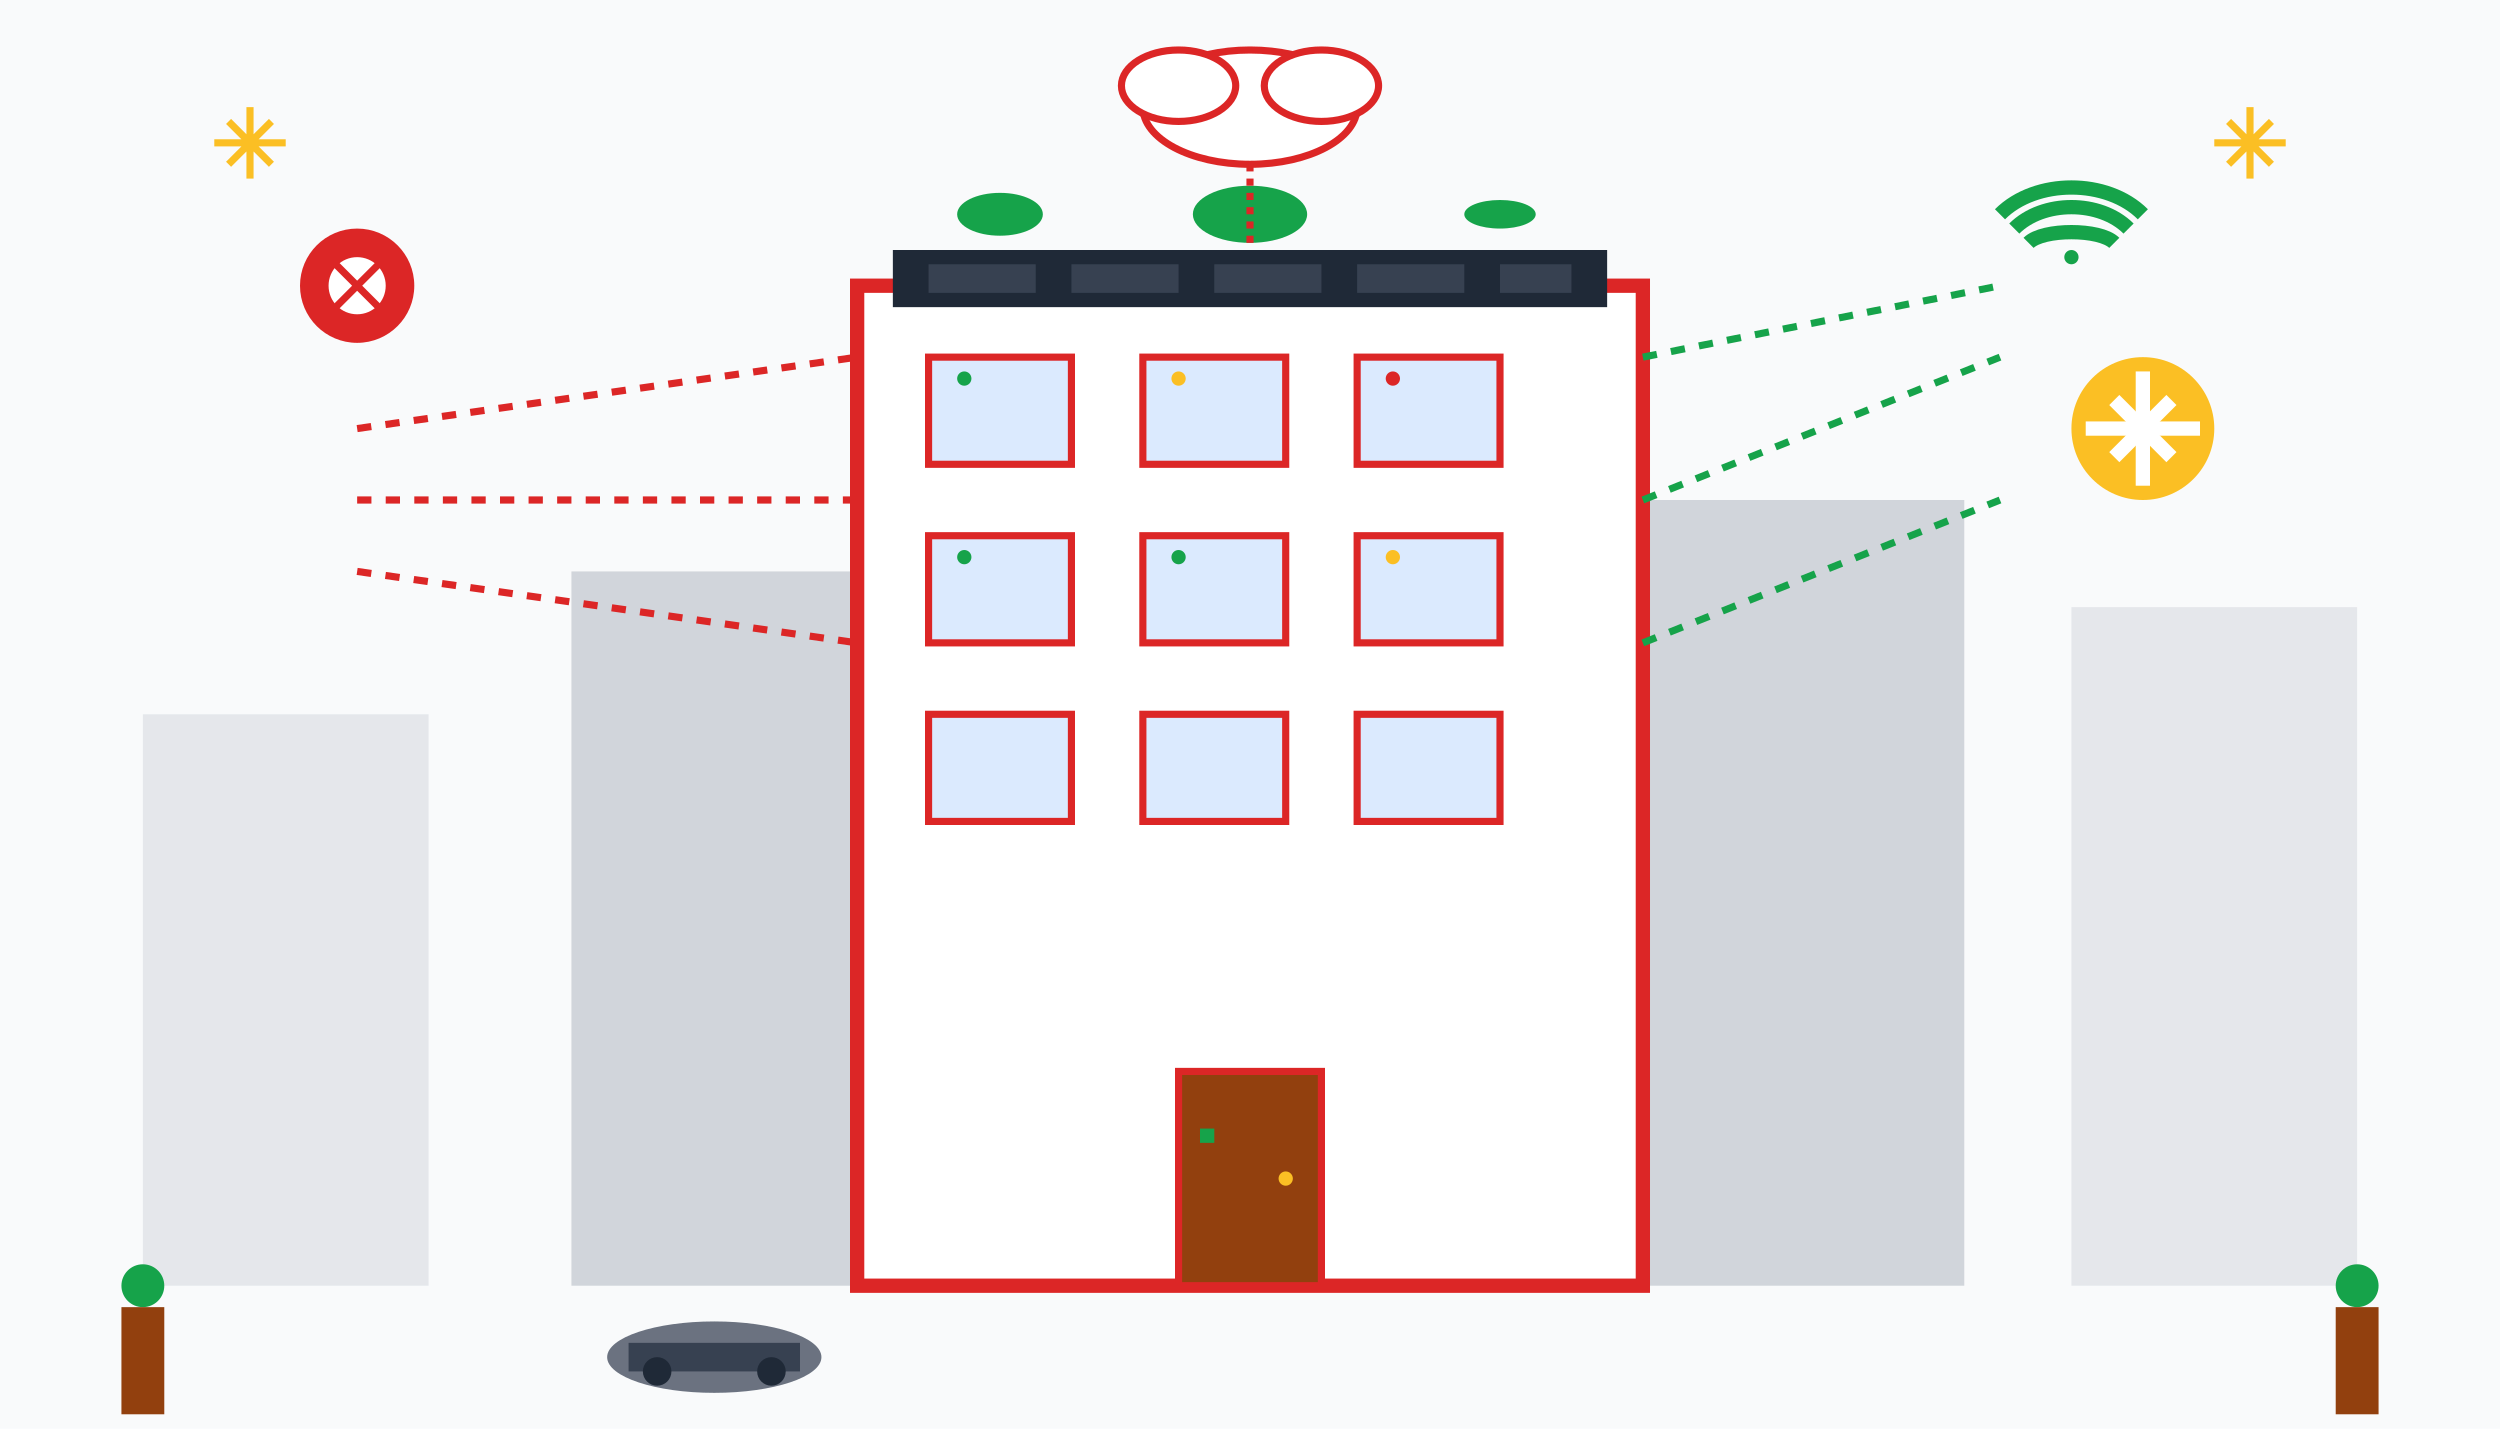 <svg width="350" height="200" viewBox="0 0 350 200" fill="none" xmlns="http://www.w3.org/2000/svg">
  <rect width="350" height="200" fill="#f9fafb"/>
  
  <!-- Background buildings -->
  <rect x="20" y="100" width="40" height="80" fill="#e5e7eb"/>
  <rect x="80" y="80" width="50" height="100" fill="#d1d5db"/>
  <rect x="150" y="90" width="45" height="90" fill="#e5e7eb"/>
  <rect x="220" y="70" width="55" height="110" fill="#d1d5db"/>
  <rect x="290" y="85" width="40" height="95" fill="#e5e7eb"/>
  
  <!-- Modern smart building (main focus) -->
  <rect x="120" y="40" width="110" height="140" fill="white" stroke="#dc2626" stroke-width="2"/>
  
  <!-- Smart building features -->
  <rect x="130" y="50" width="20" height="15" fill="#dbeafe" stroke="#dc2626"/>
  <rect x="160" y="50" width="20" height="15" fill="#dbeafe" stroke="#dc2626"/>
  <rect x="190" y="50" width="20" height="15" fill="#dbeafe" stroke="#dc2626"/>
  
  <rect x="130" y="75" width="20" height="15" fill="#dbeafe" stroke="#dc2626"/>
  <rect x="160" y="75" width="20" height="15" fill="#dbeafe" stroke="#dc2626"/>
  <rect x="190" y="75" width="20" height="15" fill="#dbeafe" stroke="#dc2626"/>
  
  <rect x="130" y="100" width="20" height="15" fill="#dbeafe" stroke="#dc2626"/>
  <rect x="160" y="100" width="20" height="15" fill="#dbeafe" stroke="#dc2626"/>
  <rect x="190" y="100" width="20" height="15" fill="#dbeafe" stroke="#dc2626"/>
  
  <!-- Smart indicators on windows -->
  <circle cx="135" cy="53" r="1" fill="#16a34a"/>
  <circle cx="165" cy="53" r="1" fill="#fbbf24"/>
  <circle cx="195" cy="53" r="1" fill="#dc2626"/>
  
  <circle cx="135" cy="78" r="1" fill="#16a34a"/>
  <circle cx="165" cy="78" r="1" fill="#16a34a"/>
  <circle cx="195" cy="78" r="1" fill="#fbbf24"/>
  
  <!-- Solar panels on roof -->
  <rect x="125" y="35" width="100" height="8" fill="#1f2937"/>
  <rect x="130" y="37" width="15" height="4" fill="#374151"/>
  <rect x="150" y="37" width="15" height="4" fill="#374151"/>
  <rect x="170" y="37" width="15" height="4" fill="#374151"/>
  <rect x="190" y="37" width="15" height="4" fill="#374151"/>
  <rect x="210" y="37" width="10" height="4" fill="#374151"/>
  
  <!-- Green roof elements -->
  <ellipse cx="140" cy="30" rx="6" ry="3" fill="#16a34a"/>
  <ellipse cx="175" cy="30" rx="8" ry="4" fill="#16a34a"/>
  <ellipse cx="210" cy="30" rx="5" ry="2" fill="#16a34a"/>
  
  <!-- Smart entrance -->
  <rect x="165" y="150" width="20" height="30" fill="#92400e" stroke="#dc2626"/>
  <circle cx="180" cy="165" r="1" fill="#fbbf24"/>
  <rect x="168" y="158" width="2" height="2" fill="#16a34a"/>
  
  <!-- Technology icons floating around -->
  <!-- IoT sensor -->
  <circle cx="50" cy="40" r="8" fill="#dc2626"/>
  <circle cx="50" cy="40" r="4" fill="white"/>
  <path d="M46 36L54 44M54 36L46 44" stroke="#dc2626" stroke-width="1"/>
  
  <!-- WiFi symbol -->
  <path d="M280 30C285 25 295 25 300 30M282 32C286 28 294 28 298 32M284 34C286 32 294 32 296 34" stroke="#16a34a" stroke-width="2" fill="none"/>
  <circle cx="290" cy="36" r="1" fill="#16a34a"/>
  
  <!-- Energy efficiency -->
  <circle cx="300" cy="60" r="10" fill="#fbbf24"/>
  <path d="M296 56L304 64M296 64L304 56" stroke="white" stroke-width="2"/>
  <path d="M300 52L300 68M292 60L308 60" stroke="white" stroke-width="2"/>
  
  <!-- Data streams -->
  <path d="M50 60L120 50M50 70L120 70M50 80L120 90" stroke="#dc2626" stroke-width="1" stroke-dasharray="2,2"/>
  <path d="M230 50L280 40M230 70L280 50M230 90L280 70" stroke="#16a34a" stroke-width="1" stroke-dasharray="2,2"/>
  
  <!-- Cloud computing -->
  <ellipse cx="175" cy="15" rx="15" ry="8" fill="white" stroke="#dc2626"/>
  <ellipse cx="165" cy="12" rx="8" ry="5" fill="white" stroke="#dc2626"/>
  <ellipse cx="185" cy="12" rx="8" ry="5" fill="white" stroke="#dc2626"/>
  <path d="M175 23L175 35" stroke="#dc2626" stroke-width="1" stroke-dasharray="1,1"/>
  
  <!-- Smart city elements -->
  <circle cx="20" cy="180" r="3" fill="#16a34a"/>
  <rect x="17" y="183" width="6" height="15" fill="#92400e"/>
  
  <circle cx="330" cy="180" r="3" fill="#16a34a"/>
  <rect x="327" y="183" width="6" height="15" fill="#92400e"/>
  
  <!-- Future transportation -->
  <ellipse cx="100" cy="190" rx="15" ry="5" fill="#6b7280"/>
  <rect x="88" y="188" width="24" height="4" fill="#374151"/>
  <circle cx="92" cy="192" r="2" fill="#1f2937"/>
  <circle cx="108" cy="192" r="2" fill="#1f2937"/>
  
  <!-- Innovation indicators -->
  <path d="M30 20L40 20M35 15L35 25M32 17L38 23M38 17L32 23" stroke="#fbbf24" stroke-width="1"/>
  <path d="M310 20L320 20M315 15L315 25M312 17L318 23M318 17L312 23" stroke="#fbbf24" stroke-width="1"/>
</svg>

